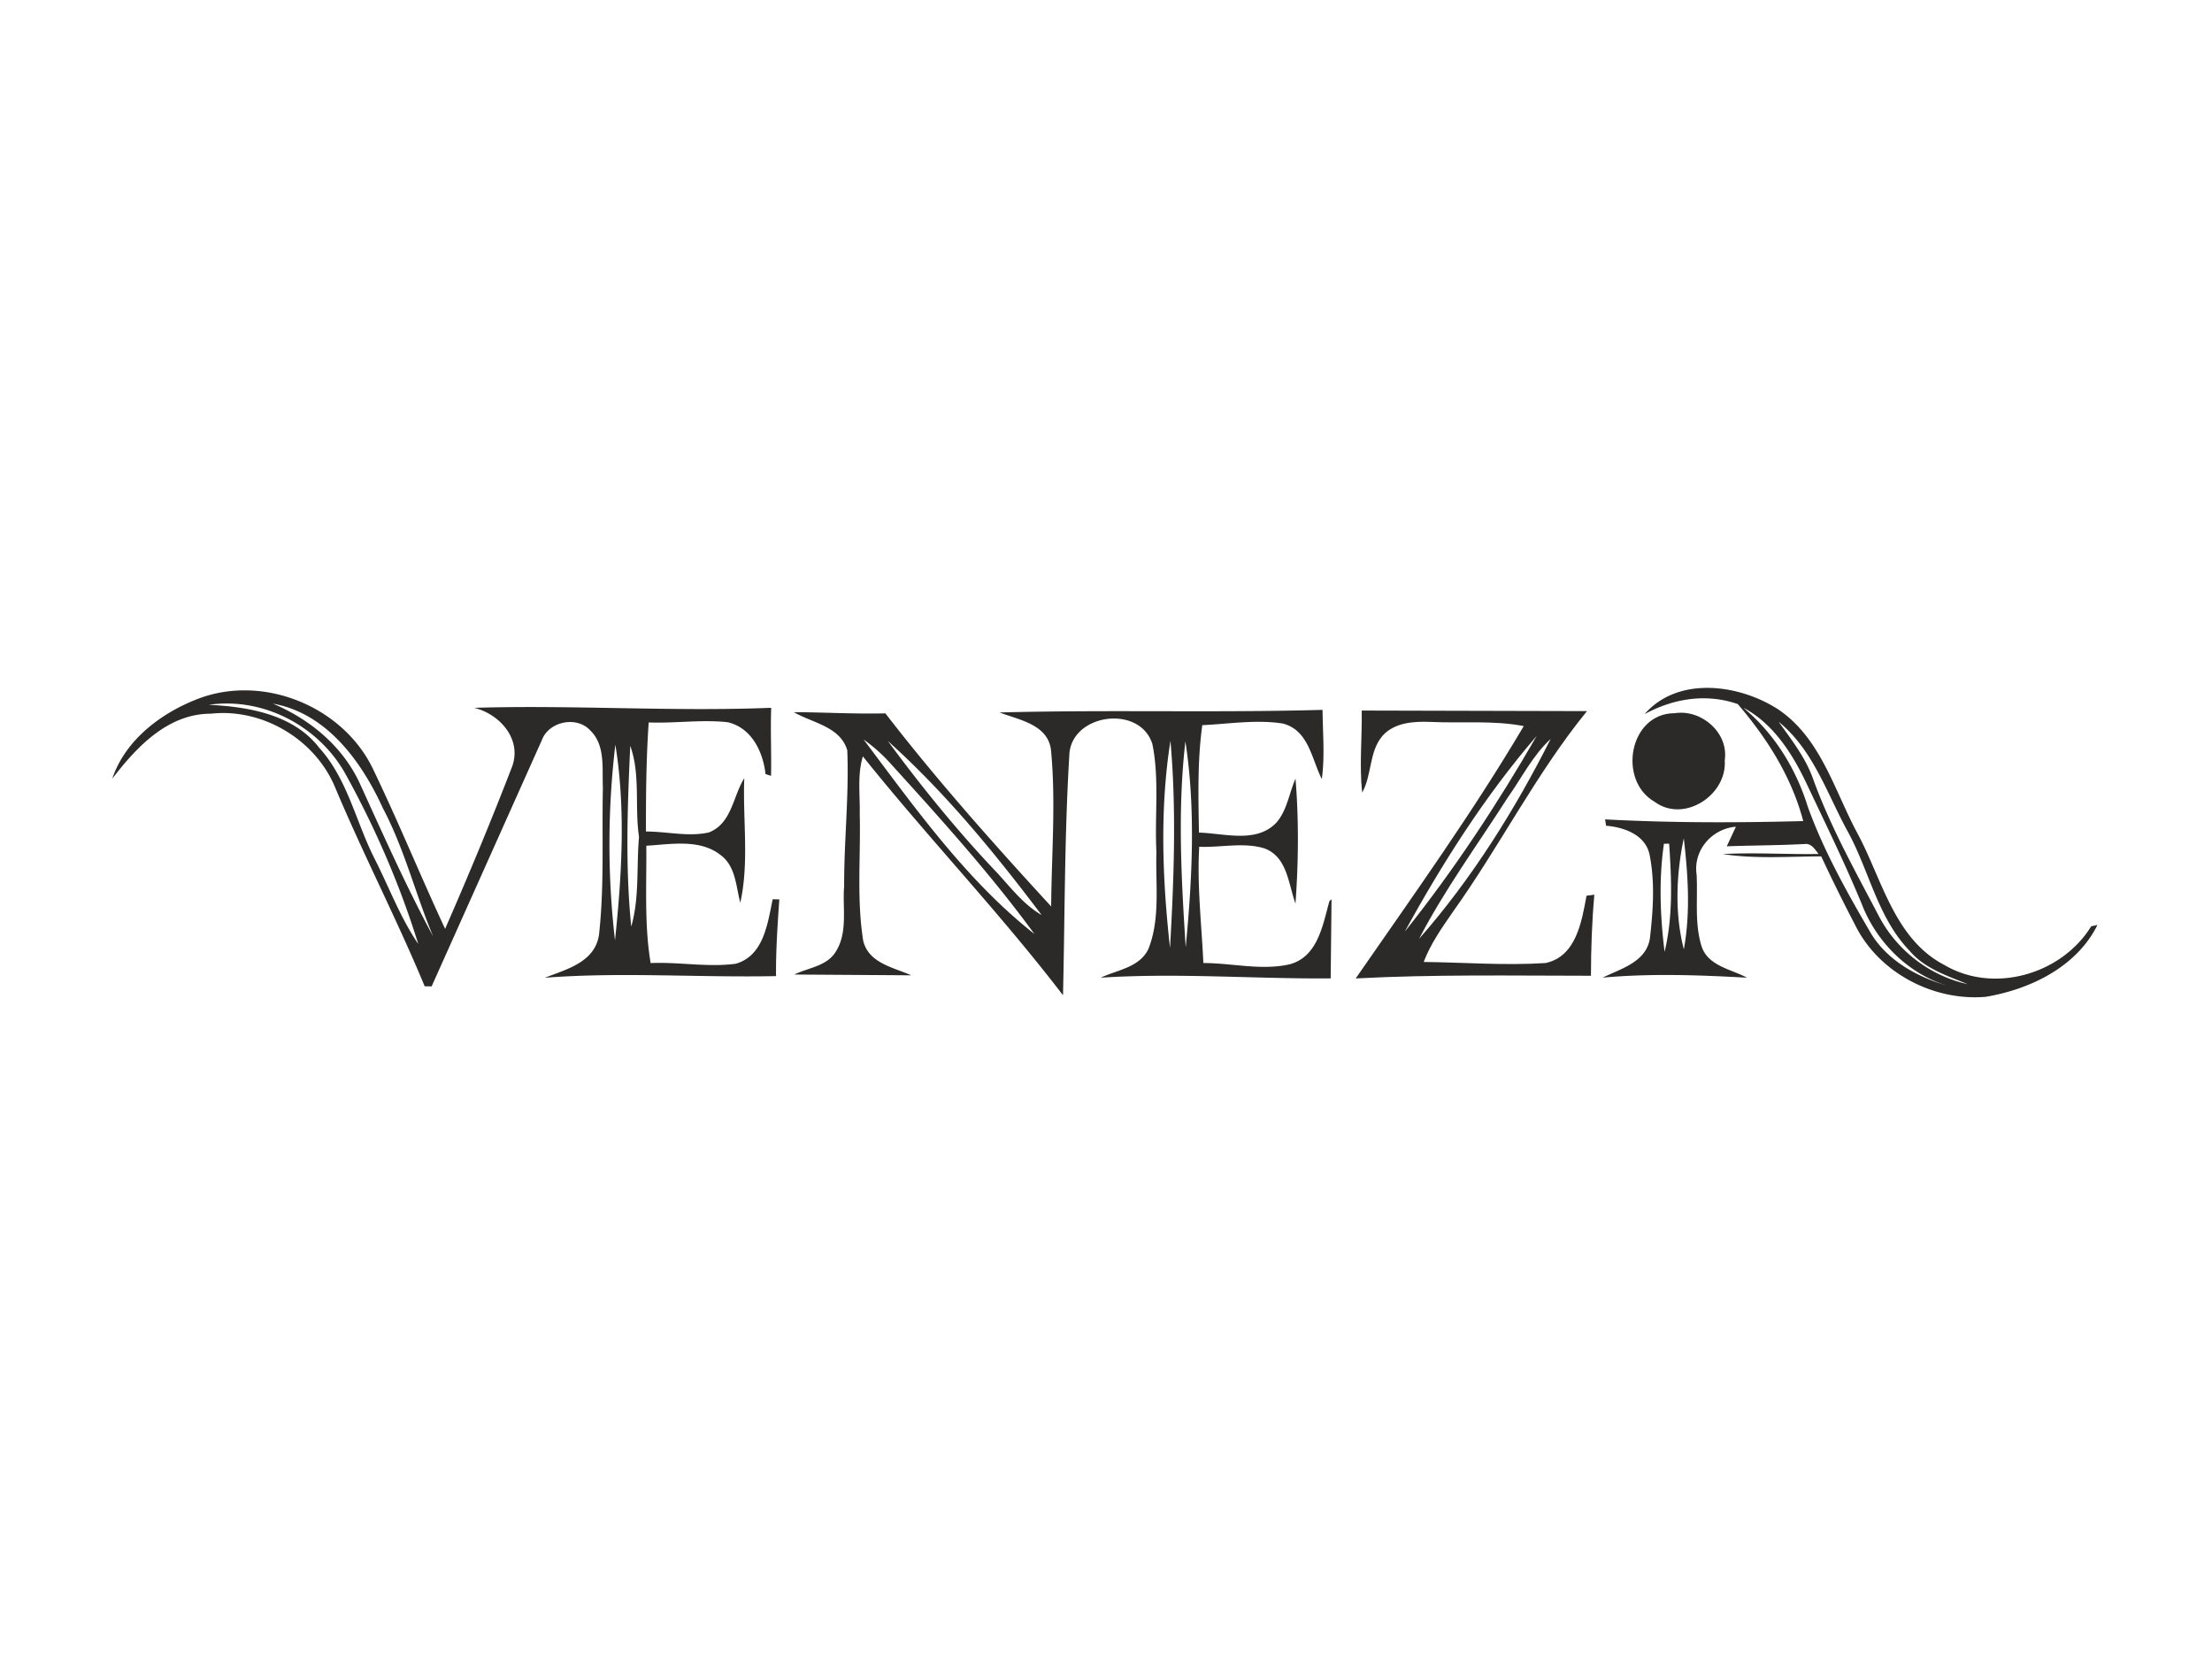 <svg xmlns="http://www.w3.org/2000/svg" width="100%" height="100%" viewBox="0 0 400 300" fill-rule="evenodd" stroke-linejoin="round" stroke-miterlimit="2" xmlns:v="https://vecta.io/nano"><path d="M0 0h400v300H0z" fill="#fff"/><g fill="#2b2a29" fill-rule="nonzero"><path d="M297.39 129.139c6.043-6.925 17.037-5.429 24.078-.916 7.907 5.265 10.29 14.976 14.633 22.87 4.316 8.242 6.597 18.785 15.529 23.422 8.932 5.244 21.169 1.673 26.522-7.006l1.134-.246c-3.763 7.593-12.148 11.629-20.158 12.988-9.444.84-19.366-4.33-23.621-12.906a303.35 303.35 0 0 1-6.173-12.49c-5.92.027-11.936.485-17.802-.41 5.763-.321 11.547.082 17.317-.02-.628-.819-1.29-1.946-2.492-1.803-4.698.253-9.403.246-14.101.417l1.652-3.544c-4.363.362-7.75 4.268-7.108 8.665.239 4.316-.41 8.782.901 12.968 1.182 3.571 5.32 4.111 8.215 5.668-8.693-.478-17.42-.799-26.113-.007 3.312-1.625 7.86-2.814 8.55-7.075.573-4.985.942-10.161-.048-15.112-.731-3.646-4.596-5.005-7.873-5.285l-.178-1.147c11.95.642 23.887.621 35.83.307-2.103-7.996-6.528-14.954-11.834-21.155-5.716-1.987-11.65-1.011-16.86 1.817m17.857-1.168c5.599 4.677 9.485 10.932 11.649 17.877 2.841 7.894 6.966 15.269 11.179 22.501 3.127 5.517 9.082 8.59 15.009 10.167-7.539-1.953-13.657-7.859-16.429-15.07-3.08-7.457-6.645-14.702-10.086-21.995-2.547-5.32-5.975-10.646-11.322-13.48m6.385 2.547c2.267 3.168 4.711 6.282 6.098 9.963 3.12 8.734 7.661 16.86 11.963 25.047 3.223 6.262 9.233 10.926 16.116 12.435-3.722-1.536-7.798-2.827-10.482-6.023-5.804-5.988-7.3-14.504-11.219-21.619-3.736-6.829-6.221-14.729-12.476-19.803m-20.739 22.056c-.942 6.494-.683 13.05.116 19.544 1.543-6.385 1.27-13.043.826-19.55l-.942.006m3.599 19.08c1.215-6.631.765-13.412-.007-20.063-1.379 6.508-1.666 13.623.007 20.063zm-268.407-45.39c11.616-4.282 25.703 1.434 31.214 12.482 4.657 9.622 8.679 19.537 13.193 29.22 4.248-9.717 8.331-19.523 12.141-29.418 1.742-4.923-2.274-9.423-6.883-10.55 17.898-.546 35.837.717 53.707-.007-.15 4.097.062 8.202-.027 12.306l-.997-.321c-.464-4.063-2.54-8.406-6.883-9.383-4.732-.505-9.499.232-14.245.048-.457 6.562-.505 13.145-.498 19.721 3.769-.007 7.634.997 11.349.177 4.179-1.597 4.363-6.521 6.433-9.812-.294 7.463.915 15.248-.724 22.514-.779-2.95-.82-6.522-3.456-8.543-3.783-3.066-9.061-2.021-13.534-1.762.062 7.068-.382 14.218.779 21.217 5.128-.232 10.283.806 15.391.123 5.067-1.455 5.764-7.286 6.679-11.664l1.201.028c-.32 4.616-.635 9.239-.594 13.869-13.944.293-27.908-.772-41.811.3 3.926-1.536 9.007-2.786 9.792-7.716.99-8.816.512-17.741.71-26.604-.171-3.517.505-7.744-2.315-10.435-2.458-2.642-7.45-1.591-8.706 1.748l-19.947 44.564-1.256-.014c-5.067-12.223-11.179-23.975-16.286-36.178-3.661-8.549-13.098-14.135-22.371-13.117-7.798 0-13.452 6.036-17.836 11.752 2.383-7.095 8.979-12.005 15.78-14.545m1.667 1.188c7.149.348 15.323 1.721 19.967 7.764 5.107 5.627 6.61 13.309 9.956 19.94 2.649 5.183 4.671 10.721 7.962 15.548-3.298-10.645-7.757-20.97-13.152-30.722-4.814-8.665-14.845-13.971-24.733-12.53m11.602-.212c6.821 2.875 12.769 7.853 15.835 14.695 4.2 9.226 8.338 18.492 13.145 27.417-3.196-7.655-5.183-15.815-9.082-23.183-3.851-8.44-10.161-17.201-19.898-18.929m64.796 40.31c1.51-5.231.922-10.824 1.407-16.205-.819-5.476.294-11.192-1.584-16.477-.505 10.871-.915 21.831.177 32.682m-2.936 2.485c1.229-11.69 1.953-23.77.062-35.372-1.393 11.725-1.434 23.641-.062 35.372zm32.341-41.252c5.517.014 11.028.356 16.552.212 9.376 12.141 19.598 23.627 29.978 34.915.068-9.403.867-18.881-.027-28.243-.526-4.651-5.75-5.477-9.308-6.829 19.455-.526 38.951.075 58.412-.471.028 4.165.437 8.358-.136 12.51-1.851-3.647-2.384-8.87-7.082-10.045-4.807-.744-9.71.075-14.531.3-.888 6.44-.71 12.954-.601 19.428 4.616.13 10.448 2.014 14.047-1.857 1.905-2.22 2.26-5.286 3.414-7.894.608 7.429.539 15.111-.007 22.582-1.297-3.558-1.468-8.468-5.64-9.984-3.79-1.147-7.867-.116-11.766-.286-.403 7.026.423 14.019.751 21.025 5.217 0 10.578 1.414 15.699.205 5.026-1.427 5.893-7.116 7.102-11.424l.375-.308-.157 14.306c-13.869.103-27.738-1.031-41.579-.129 3.025-1.434 7.095-1.851 8.652-5.272 2.151-5.531 1.229-11.629 1.42-17.427-.348-6.487.56-13.118-.724-19.509-2.24-7.327-14.9-5.545-15.036 2.117-.868 14.394-.799 28.844-1.134 43.266-11.424-14.921-24.453-28.523-36.192-43.198-1.031 3.414-.491 6.992-.567 10.489.192 7.614-.58 15.31.629 22.862.983 4.049 5.442 4.801 8.699 6.241l-21.162-.143c2.534-1.236 5.818-1.482 7.457-4.063 2.288-3.524 1.229-7.949 1.557-11.902-.027-8.195.902-16.389.567-24.577-1.256-4.295-6.275-4.937-9.662-6.897m12.612 4.944c9.369 12.442 18.601 25.478 30.9 35.175-7.874-10.776-16.86-20.739-25.833-30.62-1.509-1.707-3.21-3.244-5.067-4.555m4.377.26c6.153 8.351 12.715 16.443 19.878 23.955 2.459 2.69 4.733 5.661 7.942 7.525-8.44-11.179-17.379-22.111-27.82-31.48m53.871 37.305c1.182-12.346 1.83-24.925-.054-37.23-1.434 12.373-.738 24.843.054 37.23m-2.834.129c.704-12.482 1.182-25.006.075-37.461-1.946 12.346-1.461 25.074-.075 37.461z"/><path d="M302.846 128.968c4.828-.758 9.792 3.537 9.041 8.529.451 6.296-7.409 11.424-12.715 7.47-6.692-3.872-4.554-16.006 3.674-15.999zm-56.602-.478l40.732.102c-9.218 11.322-15.794 24.481-24.275 36.342-1.981 2.861-4.009 5.743-5.252 9.021 7.341.075 14.716.669 22.05.191 5.531-1.195 6.528-7.505 7.395-12.169l1.414-.184c-.437 4.869-.601 9.765-.615 14.654-14.176-.007-28.379-.266-42.542.485 10.407-15.023 21.087-29.896 30.394-45.636-5.552-1.065-11.226-.484-16.832-.751-3.046-.123-6.535.082-8.714 2.513-2.465 2.896-1.878 7.04-3.674 10.27-.539-4.93 0-9.894-.081-14.838m7.784 39.981c8.877-11.117 16.758-23.073 23.859-35.399-9.293 10.782-17.03 22.937-23.859 35.399m18.635-24.275c-5.421 8.481-11.41 16.634-16.054 25.58 9.526-10.837 17.304-23.272 23.798-36.151-3.25 2.991-5.217 7.013-7.744 10.571z"/></g></svg>
